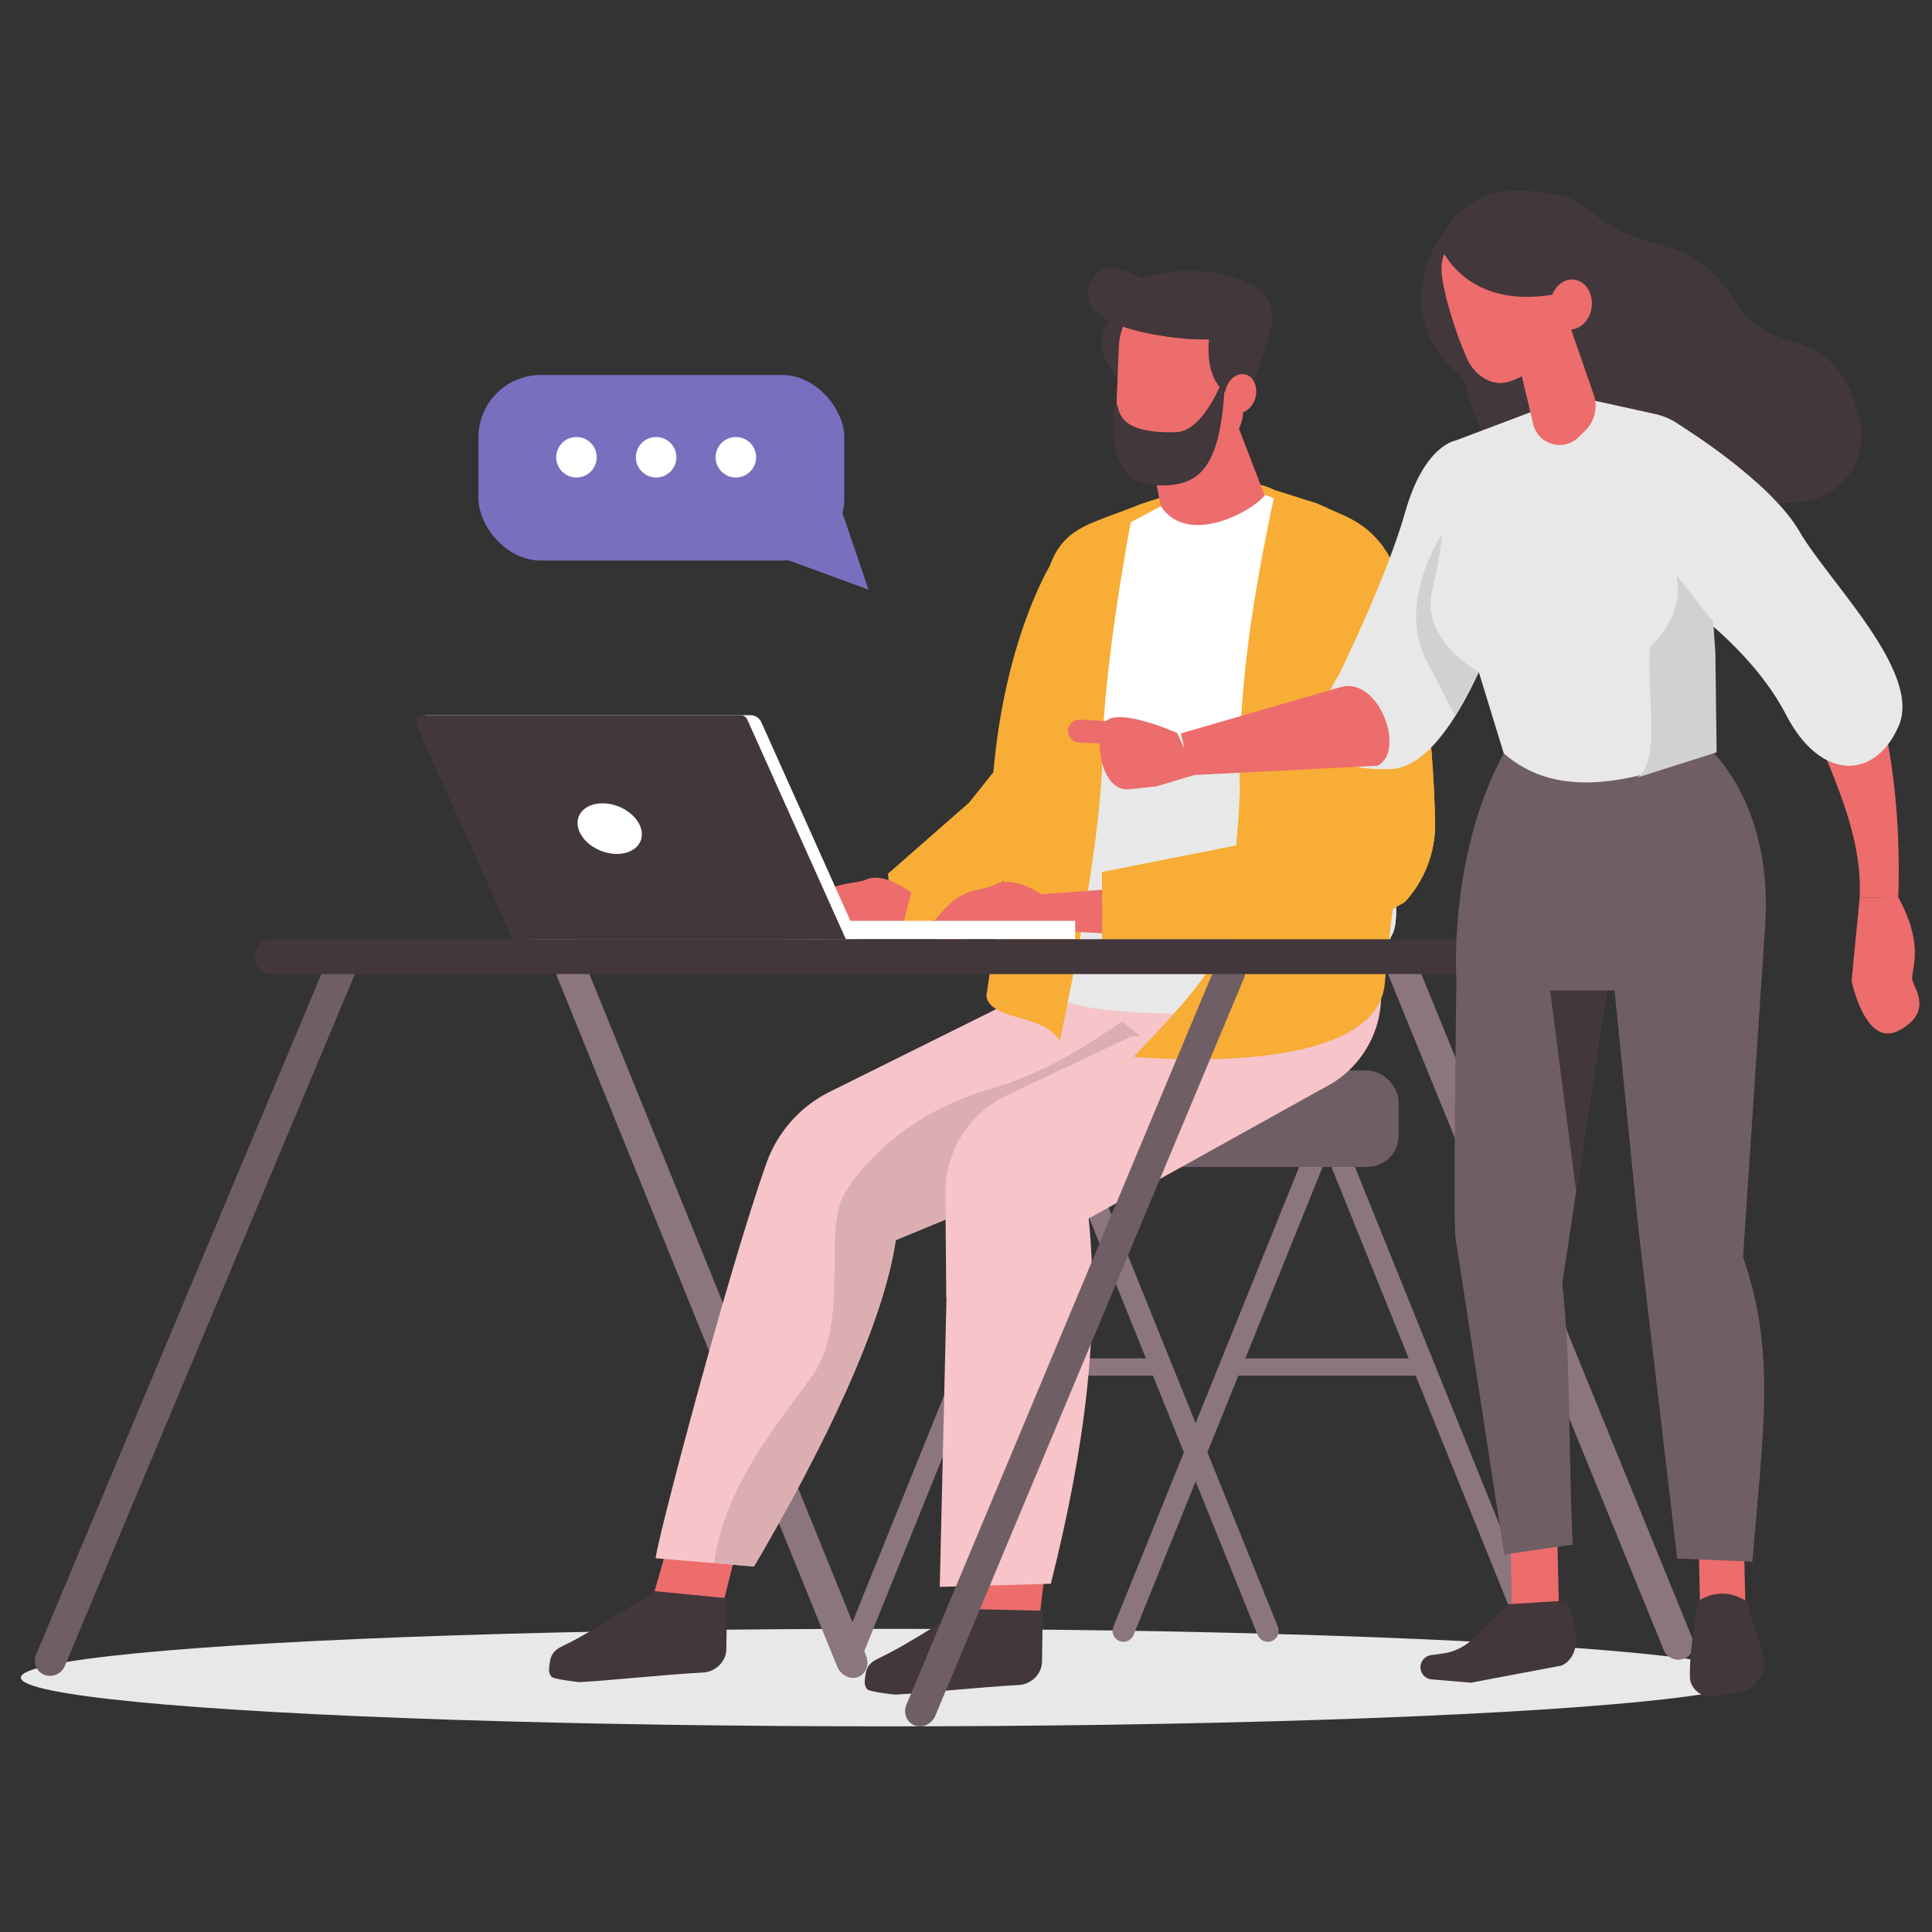 <?xml version="1.0" encoding="UTF-8"?><svg id="Layer_1" xmlns="http://www.w3.org/2000/svg" viewBox="0 0 500 500"><rect x="0" y="0" width="500" height="500" fill="#333333" stroke="none"/><defs><style>.cls-1,.cls-2,.cls-3,.cls-4,.cls-5,.cls-6,.cls-7,.cls-8,.cls-9,.cls-10,.cls-11,.cls-12,.cls-13,.cls-14,.cls-15,.cls-16{stroke-width:0px;}.cls-1,.cls-2,.cls-3,.cls-5,.cls-7,.cls-9,.cls-10,.cls-12,.cls-14,.cls-15,.cls-16{fill-rule:evenodd;}.cls-1,.cls-11{fill:#fff;}.cls-2{fill:#f7c4c9;}.cls-3{fill:#dbaeb2;}.cls-4,.cls-9{fill:#705e65;}.cls-5,.cls-6{fill:#796fbf;}.cls-7,.cls-8{fill:#e8e8e8;}.cls-10{fill:#f7ad36;}.cls-12{fill:#d1d1d1;}.cls-13,.cls-16{fill:#ed6c6c;}.cls-14{fill:#8c767e;}.cls-15{fill:#42373b;}</style></defs><path class="cls-14" d="M397.17,424.7h0c1.44-.58,2.14-2.22,1.56-3.67l-51.14-126.61c-.58-1.44-2.22-2.14-3.67-1.56h0c-1.44.58-2.14,2.22-1.56,3.67l51.14,126.61c.58,1.44,2.22,2.14,3.67,1.56Z"/><ellipse class="cls-8" cx="229.72" cy="434.16" rx="224.33" ry="12.62"/><path class="cls-14" d="M297.97,356.01h-45.02c-1.23,0-2.23-1-2.23-2.23h0c0-1.23,1-2.23,2.23-2.23h45.02c1.23,0,2.23,1,2.23,2.23h0c0,1.23-1,2.23-2.23,2.23Z"/><path class="cls-14" d="M289.7,424.7h0c-1.44-.58-2.14-2.22-1.56-3.67l51.14-126.61c.58-1.44,2.22-2.14,3.67-1.56h0c1.44.58,2.14,2.22,1.56,3.67l-51.14,126.61c-.58,1.44-2.22,2.14-3.67,1.56Z"/><path class="cls-14" d="M329.16,424.7h0c1.44-.58,2.14-2.22,1.56-3.67l-51.14-126.61c-.58-1.44-2.22-2.14-3.67-1.56h0c-1.44.58-2.14,2.22-1.56,3.67l51.14,126.61c.58,1.44,2.22,2.14,3.67,1.56Z"/><path class="cls-14" d="M368.32,356.01h-48.23c-1.23,0-2.23-1-2.23-2.23h0c0-1.23,1-2.23,2.23-2.23h48.23c1.23,0,2.23,1,2.23,2.23h0c0,1.23-1,2.23-2.23,2.23Z"/><path class="cls-10" d="M271.69,146.46s-12.58,20.56-14.9,57.46c0,0,9.1-.86,9.08-2.17-.03-1.31,5.82-55.29,5.82-55.29Z"/><path class="cls-14" d="M435.81,429.26h0c-2.07.78-4.4-.2-5.21-2.19l-71.22-174.57c-.81-1.99.21-4.23,2.27-5.02h0c2.07-.78,4.4.2,5.21,2.19l71.22,174.57c.81,1.99-.21,4.23-2.27,5.02Z"/><polygon class="cls-16" points="186.03 419.44 167.59 418.11 173.69 396.87 191.35 398.14 186.03 419.44"/><polygon class="cls-16" points="268.92 419.28 249.17 417.85 251.66 397.51 271.41 398.94 268.92 419.28"/><path class="cls-15" d="M142.09,432.02c-.06.76.21,1.48.73,1.99.52.51,6.59,1.35,7.38,1.31,7.49-.38,21.85-1.96,31.78-2.47,1.55-.08,3.06-.76,4.19-1.89,1.13-1.13,1.78-2.6,1.8-4.09.08-5.57.2-13.25.2-13.25l-18.87-1.84s-15.51,10.36-23.32,14.02c-3.27,1.53-3.63,2.85-3.89,6.23h0Z"/><path class="cls-14" d="M218.7,432.1h0c-1.44-.58-2.14-2.22-1.56-3.67l54.13-134c.58-1.44,2.22-2.14,3.67-1.56h0c1.44.58,2.14,2.22,1.56,3.67l-54.13,134c-.58,1.44-2.22,2.14-3.67,1.56Z"/><path class="cls-14" d="M222.07,434h0c-2.07.78-4.5-.45-5.43-2.74l-81.57-200.94c-.93-2.29,0-4.78,2.06-5.55h0c2.07-.78,4.5.45,5.43,2.74l81.57,200.94c.93,2.29,0,4.78-2.06,5.55Z"/><rect class="cls-4" x="230.99" y="277.05" width="130.98" height="24.96" rx="8.16" ry="8.16"/><path class="cls-2" d="M276.75,223.85s-11.64,33.43-10.83,39.95c1.51,12.21,8.17,20.86,8.17,20.86l57.1-.45c16.3-.13,28.6-14.85,25.84-30.92-.01-.08-.03-.16-.04-.23-.26-1.53-.5-3.07-.71-4.62-.98-7.23-3.91-28.92-3.91-28.92-17.74,11.5-49.88,16.23-78.04,8.63l2.43-4.31Z"/><path class="cls-10" d="M229.78,226.14l21-18.4,15.89-19.9,9.42,22.29c-9.35,14.01-22.37,25.27-42.85,30.92l-2.49-7.47-.97-7.44Z"/><path class="cls-2" d="M169.69,403.27c0-3.21,18.3-72.87,28.63-102.16,2.85-8.1,8.75-14.76,16.44-18.57l61.33-30.45,40.07,34.04-84.33,34.8c-3.28,22.12-18.88,54.13-36.7,84.48l-25.43-2.14Z"/><path class="cls-3" d="M184.85,404.55c2.45-20.3,18.27-38.45,25.41-48.54,9.07-12.83,3.54-34.2,7.31-44.9,1.07-3.04,4.07-6.98,7.8-10.92,8.28-8.74,18.91-14.83,30.46-18.22,15.63-4.6,24.9-11.2,34.64-17.65l25.68,21.81-84.33,34.8c-3.28,22.12-18.88,54.13-36.7,84.48l-10.27-.86Z"/><path class="cls-9" d="M11.49,433.44h0c-2.06-.8-3.02-3.13-2.15-5.21l76.38-182.23c.87-2.08,3.25-3.11,5.31-2.31h0c2.06.8,3.02,3.13,2.15,5.21L16.79,431.13c-.87,2.08-3.25,3.11-5.31,2.31Z"/><path class="cls-15" d="M223.79,435.26c-.06.76.21,1.48.73,1.99.52.51,6.59,1.35,7.38,1.3,7.49-.38,21.85-1.96,31.78-2.47,1.55-.08,3.06-.76,4.19-1.89,1.13-1.13,1.78-2.6,1.8-4.09.08-5.57.2-13.25.2-13.25l-20.97-.46s-13.41,8.98-21.22,12.63c-3.27,1.53-3.63,2.85-3.89,6.23h0Z"/><path class="cls-15" d="M292.04,79.03s-13.5,6.1-2.93,18.68c10.57,12.58,2.93-18.68,2.93-18.68h0Z"/><path class="cls-10" d="M337.76,138.23s-.14-7.6-7.67-11.32c-3.61-1.79-9.37-3.23-16.82-1.48-14.88,3.48-19.89,5.75-19.89,5.75l-5.61,18.57,18.75,8.91,36.92-27.64-5.68,7.21Z"/><path class="cls-16" d="M289.55,89.79c.18-4.51,2.22-8.74,5.62-11.7,3.4-2.96,7.87-4.38,12.36-3.94h0c8.68.86,15.19,8.34,14.83,17.06-.2,5.02-.43,10.51-.62,15.26-.13,3.22-1.58,6.24-4.01,8.35-2.43,2.11-5.62,3.13-8.83,2.81-2.97-.29-6.13-.61-9.05-.89-6.38-.63-11.15-6.12-10.89-12.52.18-4.42.39-9.58.59-14.43h0Z"/><polygon class="cls-16" points="330.47 136.46 318.7 105.91 297.3 115.45 303.23 144.88 330.47 136.46 330.47 136.46"/><path class="cls-15" d="M312.91,87.86s-2.1,14.97,9.66,15.31c0,0,5.98-13.49,6.66-20.42,1.28-12.88-24.51-15.44-34.95-9.96-10.44,5.48-4.04,15.37,18.63,15.07h0Z"/><path class="cls-1" d="M300.43,131c7.1,10.71,24.09,1,26.86-2.79.44-.6,7.93,3.78,8.9,4.45,14.93,10.3,16.88,54.53,19.55,70.48,1.24,7.41,8.2,32.36,4.49,38.83-1.23,2.14-12.88.5-15.18.91-9.74,1.73-53.38,5.12-59.38-1.56-5.95-6.64-1.49-19-2.64-26.86-6.04-41.29,5.52-77.11,5.52-77.11l11.89-6.35Z"/><path class="cls-7" d="M284.29,189.26c8.47,22.58,71.56-1.66,64.39-12.5-10.01-15.13,4.4,10.44,7.06,26.39,1.24,7.41,8.2,32.36,4.49,38.83-1.23,2.14-6.21,19.46-8.54,19.54-30.89,1.12-78.39,2.87-80.52-5.85-3.01-12.29,10.85-33.33,11.86-41.2,2.63-20.43,1.26-25.2,1.26-25.2Z"/><path class="cls-16" d="M322.31,96.91c-2.13-.54-4.43,1.23-5.12,3.95-.69,2.72.47,5.37,2.61,5.92,2.13.54,4.43-1.23,5.12-3.95.69-2.72-.47-5.37-2.61-5.92h0Z"/><path class="cls-15" d="M288.92,104.24c-.76-1.34-3.97,20.17,8.96,21.26,12.93,1.09,18.36-4.18,19.24-28.89,0,0-5.19,15.01-12.74,15.24-15.78.48-14.55-6-15.46-7.61h0Z"/><path class="cls-2" d="M343.15,281.25l-6.5-9.94-43.79-3.14-32.35,15.36c-9.75,4.63-15.93,14.49-15.84,25.28l.22,27.03.06-.04-1.74,74.88,28.74-.8c9.07-36,12.64-66.62,9.8-94.52l61.4-34.11Z"/><path class="cls-10" d="M293.38,131.17s-7.92,40.3-8.11,64.57c-.2,24.27-11.02,73.74-11.02,73.74-3.9-7.25-17.75-5.07-18.99-11.68,0,0,12.13-79.83,14.27-100.76,2.09-20.45,9.99-20.31,23.86-25.87Z"/><path class="cls-15" d="M304.5,87.38s-28.65-2.25-21.99-14.95c6.16-11.75,26.21,12.99,30.42,8.48l-8.43,6.47Z"/><path class="cls-16" d="M269.53,231.43s-7.24-4.95-11.86-2.55c-2.2,1.15-5.87,1.21-9.16,3.03-3.62,2.01-7.52,7.54-7.52,7.54,0,0-.02,5.12,4.54,6.01,1.63.32,6.51-4.03,6.51-4.03,4.41,1.57,9.67,1.54,15.64.19l1.85-10.2Z"/><path class="cls-16" d="M235.83,231.02s-6.86-5.47-11.64-3.41c-2.28.98-5.94.77-9.36,2.35-3.75,1.74-8.05,6.97-8.05,6.97,0,0-.39,5.11,4.09,6.33,1.6.44,6.79-3.54,6.79-3.54,4.28,1.89,9.53,2.25,15.58,1.34l2.59-10.04Z"/><polygon class="cls-16" points="269.53 231.43 292.48 229.74 293.38 241.98 264.64 240.39 269.53 231.43"/><rect class="cls-11" x="203.11" y="238.31" width="75.15" height="4.77"/><path class="cls-10" d="M371.41,212.63c-.27-11.16-1.13-24.41-3.26-38.01-2.49-15.94-5.7-27.9-11.3-34.5-4.91-5.79-9.58-6.68-15.83-9.75l-10.93-3.46c-6.69,31.09-11.3,60.75-8.4,91.53l-36.51,7.24.08,17.4h56.37l11.24-3.65,10.68-5.97c5.03-5.46,8.04-12.8,7.85-20.82Z"/><path class="cls-1" d="M222.24,243.08h-86.24l-26.02-57.99h84.26c1.2,0,2.29.71,2.78,1.8l25.21,56.19Z"/><path class="cls-15" d="M218.9,243.08h-86.24l-24.82-55.32c-.56-1.25.35-2.67,1.73-2.67h82.09c.75,0,1.42.44,1.73,1.12l25.52,56.87Z"/><path class="cls-10" d="M320.8,205.48s-.73,30.85-7.85,45.03c-3.15,6.27-19.58,22.98-19.58,22.98,0,0,63.03,6.23,65.04-19.19,2.1-26.55,8.14-55.03,8.14-55.03l-45.75,6.21Z"/><path class="cls-1" d="M165.9,214.45c1.03,3.62-1.77,6.55-6.25,6.55s-8.94-2.93-9.97-6.55c-1.03-3.62,1.77-6.55,6.25-6.55s8.94,2.93,9.97,6.55Z"/><path class="cls-9" d="M236.68,446.52h0c-2.06-.8-2.99-3.21-2.08-5.38l79.85-190.81c.91-2.17,3.32-3.29,5.38-2.49h0c2.06.8,2.99,3.21,2.08,5.38l-79.85,190.81c-.91,2.17-3.32,3.29-5.38,2.49Z"/><path class="cls-10" d="M371.41,212.63c-.27-11.16-1.13-24.41-3.26-38.01-2.49-15.94-5.7-27.9-11.3-34.5-4.91-5.79-9.58-6.68-15.83-9.75l-10.93-3.46c41.87,21.45,28.32,67.35,31.21,98.13-6.73,3.58-9.91,2.44-25.58,5.57-8.37,2.55-16.57,6.24-29.15,8.47-9.45-2-14.76-2.65-21.31-.77v4.77h56.37l11.24-3.65,10.68-5.97c5.03-5.46,8.04-12.8,7.85-20.82Z"/><path class="cls-10" d="M320.56,218.72s18.16-6.33,25.12-6.33c0,0-21.12-.58-24.93.29l-.19,6.04Z"/><path class="cls-15" d="M381.38,252.09H70.36c-2.48,0-4.51-2.03-4.51-4.51h0c0-2.48,2.03-4.51,4.51-4.51h311.03c2.48,0,4.51,2.03,4.51,4.51h0c0,2.48-2.03,4.51-4.51,4.51Z"/><path class="cls-16" d="M299.28,203.51l10.4-3.12-5.06-10.7s-16.43-7.37-18.98-2.34c-2.55,5.03-.37,17.64,6.63,16.9l7-.74Z"/><path class="cls-16" d="M294.08,192.91l-14.87-.76c-1.62-.08-2.88-1.48-2.8-3.1h0c.08-1.62,1.48-2.88,3.1-2.8l14.87.76c1.62.08,2.88,1.48,2.8,3.1h0c-.08,1.62-1.48,2.88-3.1,2.8Z"/><path class="cls-16" d="M467.07,176.57c-1.44,10.82,15.41,32.72,14.21,55.72l9.97-.09s2.57-46.39-13.72-69.08c-2.75,5.87-6.07,10.67-10.46,13.45Z"/><rect class="cls-13" x="439.76" y="397.99" width="11.73" height="19.21" transform="translate(-9.38 10.5) rotate(-1.34)"/><rect class="cls-13" x="391.13" y="396.69" width="12.14" height="21.01" transform="translate(-9.44 9.42) rotate(-1.34)"/><path class="cls-9" d="M441.36,192.78l-52.19,2.18c-14.43,26.52-12.25,58.63-12.25,58.63,0,0-.92,64.33-.2,67.01l12.58,81.7,17.7-2.57c-1.29-31.52-.41-45.94-2.68-67.57l11.43-75.82c17.78-.37,38.8,13.42,41.01-15.87,2.53-33.48-15.4-47.67-15.4-47.67Z"/><path class="cls-9" d="M412.35,201.25l11.54,115.6,10.16,86.5,19.47.8c2.8-34.02,6.14-54.18-2.42-78.83l5.69-85.3-24.58-31.87-19.86-6.9Z"/><path class="cls-15" d="M439.54,414.37s-2.45,12.33-2.18,19.87c.05,1.29.75,2.61,1.89,3.57,1.14.95,2.57,1.41,3.85,1.23,2.74-.39,5.87-.83,7.81-1.11,1.21-.17,2.23-.74,2.9-1.62.41-.53.9-1.17,1.42-1.84,2.36-3.07,1.2-6.11-.31-10.39-1.56-4.43-2.7-9.54-2.7-9.54-6.97-4.65-12.68-.16-12.68-.16Z"/><path class="cls-15" d="M372.93,61.07s-14.48,19.51,4.92,36.22c19.39,16.71,16.55-1.1,16.55-1.1,0,0-7.12-31.95-21.47-35.12Z"/><path class="cls-15" d="M412.49,55.39s5.22,4.96,16.13,7.68c9.45,2.36,14.85,6.02,20.82,15.41,9.56,15.02,24.16,4,31.27,27.67,4.36,14.51-5.71,29.6-32.13,22.12-26.42-7.48-53.69,22.13-68.96-27-5.4-17.36,23.87-30.79,23.87-30.79l8.99-15.09Z"/><path class="cls-7" d="M376.72,114l20.97-7.92,13.3-2.75,17.29,3.8c8.57,1.88,14.4,9.86,13.58,18.6l-3.5,37.39,5.09,31.12c-20.88,8.53-40.37,12.93-54.28.72l-10.44-33.99-2.01-46.96Z"/><path class="cls-16" d="M392.01,89.27s2.6,11.19,4.76,20.46c.57,2.47,2.44,4.44,4.87,5.15,2.43.71,5.06.06,6.87-1.72.59-.58,1.17-1.14,1.72-1.68,2.49-2.43,3.35-6.07,2.21-9.36-2.91-8.42-8.21-23.76-8.21-23.76l-12.23,10.91h0Z"/><path class="cls-16" d="M393.35,95.07s7.81-.59,10.96-3.96c0,0-2.76,9.47-9.27,11.24l-1.69-7.29Z"/><path class="cls-16" d="M403.37,63.62c-.96-4.26-5.2-6.94-9.46-5.98-4.55,1.03-10.29,2.32-14.84,3.34-4.26.96-6.27,5.1-5.98,9.46.34,5.15,3.44,15.29,6.57,22.37,1.77,3.99,5.95,7.1,10.21,6.14,4.55-1.03,17.21-8.43,16.69-16.86-.39-6.42-1.79-12.2-3.2-18.47h0Z"/><path class="cls-15" d="M423.68,67.34s-11.15-14.9-19.44-16.63c-11.96-2.51-24.06-3.18-32.07,11.68,0,0,7.73,24.79,44.58,9.4l6.94-4.44Z"/><path class="cls-16" d="M411.92,79.49c-.45,3.56-3.21,6.14-6.16,5.77-2.95-.38-4.97-3.57-4.51-7.13.45-3.56,3.21-6.14,6.16-5.77,2.95.38,4.97,3.57,4.51,7.13Z"/><path class="cls-15" d="M390.23,415.18l-8.98,8.88c-2.13,2.11-4.89,3.47-7.87,3.87l-3.03.41c-1.35.18-2.43,1.21-2.68,2.55h0c-.35,1.84.97,3.57,2.84,3.73l10.13.86,23.35-4.4s7.77-2.28,1.36-16.84l-15.11.94Z"/><path class="cls-7" d="M376.72,114s-8.14,1.17-13.02,18.41c-4.88,17.24-17.13,42.11-17.13,42.11,0,0-17.49,25.64,13.34,24.51,18.1-.66,31.7-48.97,31.7-48.97l2.24-16.46-17.13-19.6Z"/><path class="cls-16" d="M356.51,198.17l-48.47,2.45-2.41-10.82,41.03-11.89c9.99-3.31,17.39,16.38,9.85,20.26Z"/><path class="cls-16" d="M481.28,232.28l-2.09,21.58s3.53,17.42,12.21,12.85c8.68-4.57,4.35-10.48,3.56-12.85-.79-2.36,3.62-8.26-3.7-21.67l-9.97.09Z"/><path class="cls-7" d="M434.74,110.03s23.31,14.32,30.92,27.45c7.62,13.14,31.77,36.37,25.73,50.37-6.03,14-20.22,14.45-29.15-2.85-8.93-17.3-27.51-29.65-27.51-29.65v-45.32Z"/><rect class="cls-6" x="123.82" y="97.04" width="94.68" height="48.03" rx="16.13" ry="16.13"/><polygon class="cls-5" points="198.04 142.81 224.76 152.58 216.43 128.1 198.04 142.81"/><path class="cls-1" d="M154.43,118.34c0,2.89-2.34,5.24-5.24,5.24s-5.24-2.34-5.24-5.24,2.34-5.24,5.24-5.24,5.24,2.34,5.24,5.24Z"/><path class="cls-1" d="M175.05,118.34c0,2.89-2.34,5.24-5.24,5.24s-5.24-2.34-5.24-5.24,2.34-5.24,5.24-5.24,5.24,2.34,5.24,5.24Z"/><path class="cls-1" d="M195.68,118.34c0,2.89-2.34,5.24-5.24,5.24s-5.24-2.34-5.24-5.24,2.34-5.24,5.24-5.24,5.24,2.34,5.24,5.24Z"/><polygon class="cls-15" points="415.75 256.32 401.16 256.32 407.91 308.34 415.75 256.32"/><path class="cls-12" d="M382.71,173.93s-15.04-8.09-12.08-21.03c2.96-12.93,2.44-14.51,2.44-14.51,0,0-11.58,17.68-4.02,32.31l7.56,14.63,6.1-11.41Z"/><path class="cls-12" d="M443.4,161.01l-9.53-12.19c1.26,6.45-.75,12.67-6.83,18.6-1.03,11.07,3.02,29.9-3.36,33.82l20.58-6.53-.32-25.67-.55-8.05Z"/></svg>